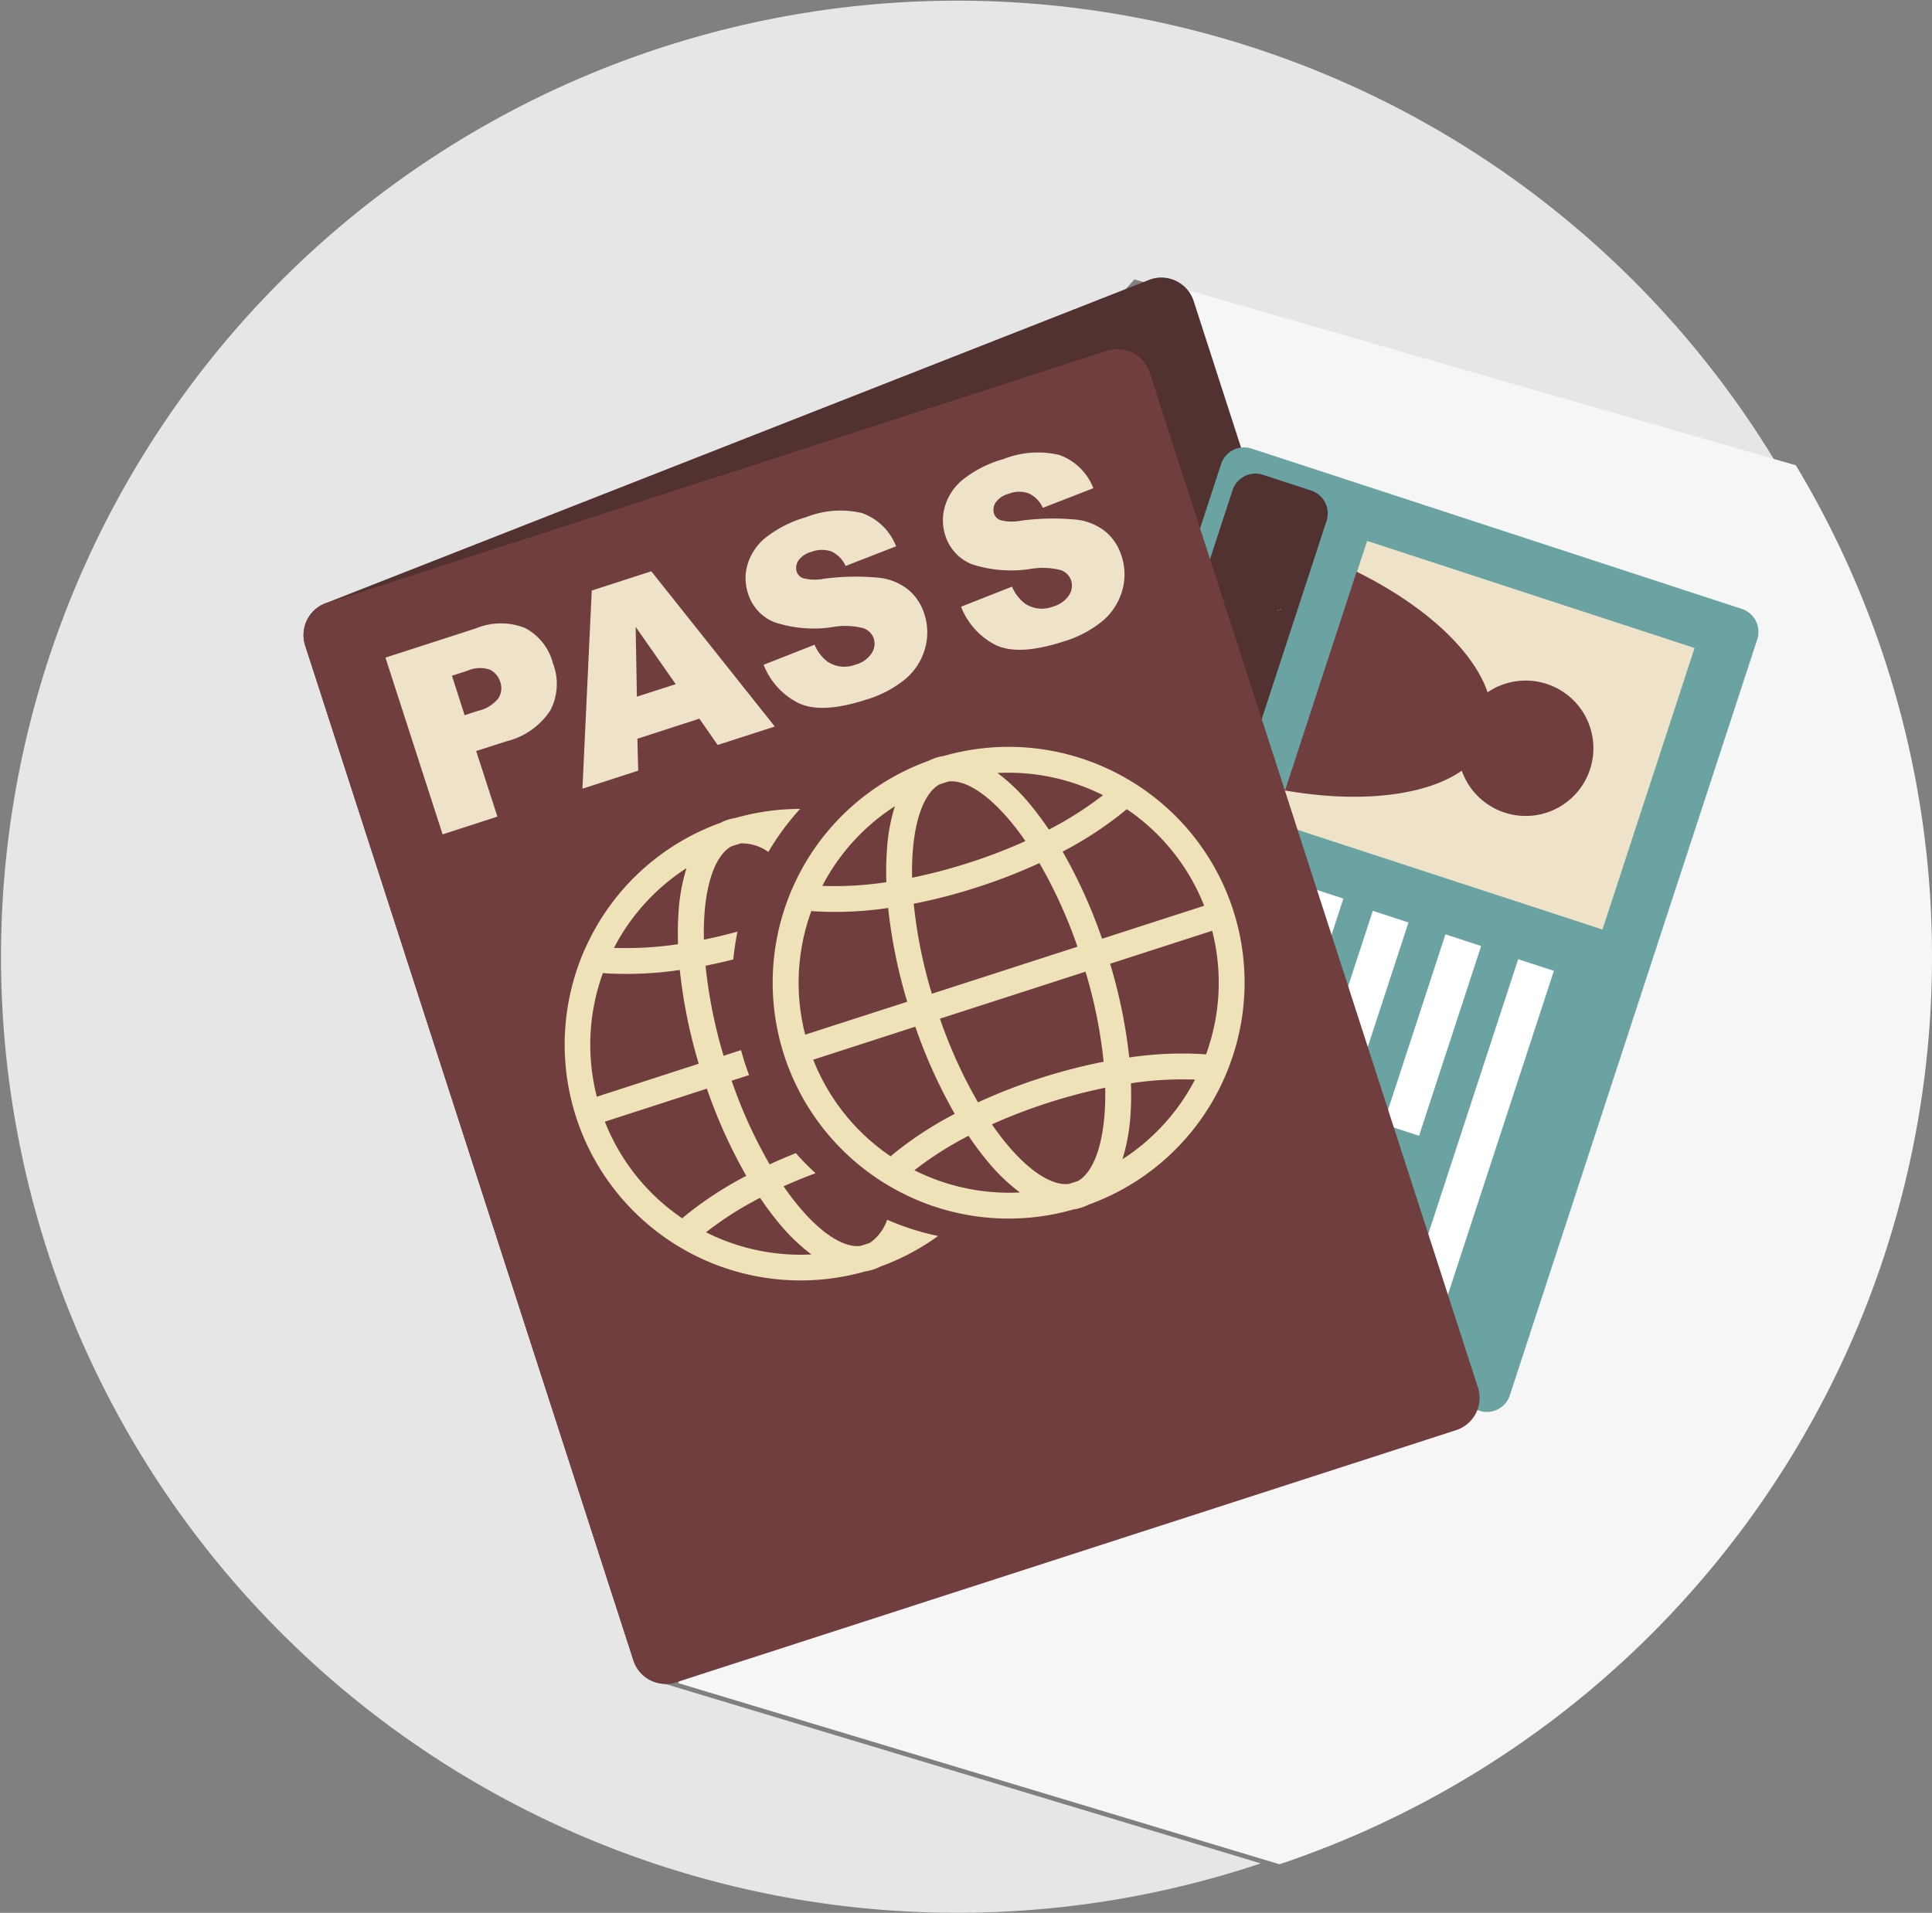 <svg xmlns="http://www.w3.org/2000/svg" width="132.734" height="131.449" viewBox="0 0 132.734 131.449"><rect x="0" y="0" width="132.734" height="131.449" fill="#808080" stroke="none"/><g transform="translate(-288.866 -2752.928)"><path d="M169.442,44.235l14.335-15.985,44.155,12.718A65.7,65.7,0,1,0,192.461,137.1l-41.3-12.447Z" transform="translate(183.025 2743.878)" fill="#e6e6e6"/><path d="M206.492,61.73a65.446,65.446,0,0,0-9.355-33.809L152.982,15.2,138.647,31.188l-18.282,80.423,41.3,12.447A65.749,65.749,0,0,0,206.492,61.73Z" transform="translate(215.108 2756.981)" fill="#f6f6f6"/><path d="M195.859,86.523a2.331,2.331,0,0,1-1.5,2.933l-56.6,22.232a2.333,2.333,0,0,1-2.933-1.5l-22.55-69.739a2.33,2.33,0,0,1,1.5-2.936l56.6-22.229a2.336,2.336,0,0,1,2.939,1.5Z" transform="translate(197.558 2756.83)" fill="#523131"/><path d="M127.962,74.111a1.656,1.656,0,0,1-1.061-2.094l16.993-51.947a1.66,1.66,0,0,1,2.091-1.061l33.677,11.018a1.663,1.663,0,0,1,1.067,2.094l-17,51.947a1.653,1.653,0,0,1-2.088,1.061Z" transform="translate(228.867 2764.744)" fill="#6ba3a3"/><rect width="20.356" height="23.672" transform="translate(376.461 2809.445) rotate(-71.885)" fill="#eee3c8"/><path d="M143.562,24.347a4.652,4.652,0,1,0,2.971,5.866A4.65,4.65,0,0,0,143.562,24.347Z" transform="translate(251.573 2775.581)" fill="#703e3e"/><path d="M133.672,36.766c7,1.22,12.853-.187,14.016-3.738s-2.727-8.15-9.1-11.3Z" transform="translate(243.479 2770.484)" fill="#703e3e"/><rect width="25.328" height="2.58" transform="translate(385.294 2842.915) rotate(-71.88)" fill="#fff"/><rect width="13.721" height="2.58" transform="translate(383.907 2830.177) rotate(-71.887)" fill="#fff"/><rect width="17.87" height="2.578" transform="translate(377.625 2832.503) rotate(-71.881)" fill="#fff"/><rect width="25.533" height="2.579" transform="translate(370.77 2838.144) rotate(-71.881)" fill="#fff"/><path d="M128.468,71.814a1.663,1.663,0,0,1-1-2.128l16.02-48.964a1.663,1.663,0,0,1,2.063-1.126l3.395,1.111a1.663,1.663,0,0,1,1,2.128L133.929,71.8a1.664,1.664,0,0,1-2.063,1.13Z" transform="translate(230.041 2765.944)" fill="#523131"/><path d="M133.66,22.6v-.025l-.109.05Z" transform="translate(243.204 2772.215)" fill="#fff"/><path d="M133.528,22.635l.1-.046-.119.023Z" transform="translate(243.122 2772.251)" fill="#fff"/><path d="M192.848,88.093a2.326,2.326,0,0,1-1.5,2.933l-53.585,17.33a2.333,2.333,0,0,1-2.933-1.5l-22.55-69.739a2.33,2.33,0,0,1,1.5-2.936l53.582-17.327a2.336,2.336,0,0,1,2.939,1.5Z" transform="translate(197.555 2760.181)" fill="#703e3e"/><path d="M148.078,28.548a15.366,15.366,0,0,0-1.529-.967A16.166,16.166,0,0,0,134.2,26.148a3.221,3.221,0,0,0-.54.125,3.682,3.682,0,0,0-.512.212,16.2,16.2,0,0,0-3.907,28.429,15.212,15.212,0,0,0,1.529.967,16.14,16.14,0,0,0,12.344,1.429,2.885,2.885,0,0,0,.54-.125,4.045,4.045,0,0,0,.509-.209,16.182,16.182,0,0,0,9.177-8.394,16.363,16.363,0,0,0,.671-1.679,16.164,16.164,0,0,0-5.935-18.357Zm4.01,7.894-7.014,2.268a35.164,35.164,0,0,0-2.708-5.991,24.742,24.742,0,0,0,4.24-2.777c.059-.047.112-.094.165-.14A14.36,14.36,0,0,1,152.088,36.442ZM145.182,47.16a38.668,38.668,0,0,0-8.631,2.793,32.936,32.936,0,0,1-2.615-5.751l10-3.23A32.9,32.9,0,0,1,145.182,47.16Zm-1.75,8.191-.334.112c-.112.034-.225.069-.337.1-1.392.137-3.361-1.351-5.255-4.1a37.71,37.71,0,0,1,7.785-2.515C145.363,52.284,144.642,54.643,143.432,55.351ZM133.381,42.489a32.7,32.7,0,0,1-1.245-6.188,37.009,37.009,0,0,0,4.4-1.145,37.55,37.55,0,0,0,4.234-1.648,32.9,32.9,0,0,1,2.615,5.748Zm.5-14.378.337-.112c.112-.037.225-.069.337-.1,1.395-.134,3.361,1.351,5.255,4.1a36.819,36.819,0,0,1-3.826,1.47,36.5,36.5,0,0,1-3.96,1.045C131.955,31.175,132.676,28.819,133.884,28.111Zm11.255.733a23.8,23.8,0,0,1-3.716,2.365,21.2,21.2,0,0,0-1.279-1.719,12.961,12.961,0,0,0-2.25-2.172A14.446,14.446,0,0,1,145.139,28.844Zm-14.294.755a12.7,12.7,0,0,0-.552,3.08,21.053,21.053,0,0,0-.034,2.144,23.832,23.832,0,0,1-4.4.253A14.418,14.418,0,0,1,130.845,29.6ZM125.1,36.807c.072.006.144.012.212.016a24.77,24.77,0,0,0,5.067-.228,35.27,35.27,0,0,0,1.311,6.443L124.679,45.3A14.344,14.344,0,0,1,125.1,36.807Zm.131,10.213,7.014-2.268a35.273,35.273,0,0,0,2.708,5.991,24.5,24.5,0,0,0-4.24,2.777l-.165.14A14.375,14.375,0,0,1,125.231,47.02Zm6.949,7.6A23.572,23.572,0,0,1,135.9,52.25c.418.618.842,1.2,1.279,1.719a12.879,12.879,0,0,0,2.25,2.175A14.505,14.505,0,0,1,132.18,54.618Zm14.294-.755a13,13,0,0,0,.555-3.08c.047-.683.053-1.4.031-2.144a23.83,23.83,0,0,1,4.4-.253A14.443,14.443,0,0,1,146.474,53.863Zm5.744-7.211c-.072,0-.14-.009-.212-.016a24.526,24.526,0,0,0-5.064.231,35.554,35.554,0,0,0-1.314-6.443l7.011-2.265A14.333,14.333,0,0,1,152.219,46.652Z" transform="translate(219.506 2778.729)" fill="#efe2b8"/><path d="M139.252,56.7l-.334.112c-.112.034-.228.072-.337.1-1.395.137-3.361-1.354-5.251-4.1.69-.315,1.429-.615,2.2-.9a17.143,17.143,0,0,1-1.357-1.379c-.615.243-1.217.5-1.8.771a32.831,32.831,0,0,1-2.612-5.751l1.2-.387c-.106-.281-.206-.559-.3-.849s-.172-.574-.253-.864l-1.2.39a33.487,33.487,0,0,1-1.239-6.191c.627-.122,1.267-.268,1.906-.431a19,19,0,0,1,.29-1.913c-.789.215-1.56.4-2.309.555-.075-3.339.649-5.691,1.86-6.4.112-.041.222-.078.334-.112s.225-.072.334-.106a3.122,3.122,0,0,1,1.9.59,17.612,17.612,0,0,1,2.181-2.958,16.165,16.165,0,0,0-4.437.621,3.574,3.574,0,0,0-.534.125,3.223,3.223,0,0,0-.512.215,16.146,16.146,0,0,0-9.171,8.39,14.673,14.673,0,0,0-.674,1.676A16.207,16.207,0,0,0,138.94,58.658a2.939,2.939,0,0,0,.534-.125,3.323,3.323,0,0,0,.512-.209,16.111,16.111,0,0,0,3.96-2.1,17.579,17.579,0,0,1-3.5-1.117A3.151,3.151,0,0,1,139.252,56.7Zm-12.59-25.752a12.851,12.851,0,0,0-.552,3.08,21.074,21.074,0,0,0-.031,2.144,23.831,23.831,0,0,1-4.4.253A14.41,14.41,0,0,1,126.662,30.947Zm-5.744,7.211c.075,0,.144.009.215.016a24.793,24.793,0,0,0,5.067-.231,35.5,35.5,0,0,0,1.3,6.443L120.5,46.655A14.392,14.392,0,0,1,120.917,38.158Zm5.448,16.85a14.39,14.39,0,0,1-5.314-6.64L128.06,46.1a35.294,35.294,0,0,0,2.708,5.991,24.957,24.957,0,0,0-4.237,2.777Zm1.635.961a23.429,23.429,0,0,1,3.716-2.368,20.592,20.592,0,0,0,1.276,1.716,12.982,12.982,0,0,0,2.25,2.175A14.432,14.432,0,0,1,128,55.969Z" transform="translate(209.37 2781.639)" fill="#efe2b8"/><path d="M114.328,25.209l6.231-2.016a4.483,4.483,0,0,1,3.367-.016,3.821,3.821,0,0,1,1.91,2.428,3.927,3.927,0,0,1-.181,3.23,5.026,5.026,0,0,1-3.039,2.131l-2.056.662,1.46,4.506-3.766,1.22Zm5.439,3.957.92-.3a2.443,2.443,0,0,0,1.4-.867,1.271,1.271,0,0,0,.131-1.108,1.412,1.412,0,0,0-.693-.846,2.1,2.1,0,0,0-1.563.066l-1.067.343Z" transform="translate(201.02 2772.91)" fill="#eee3c8"/><path d="M126.7,31.85l-4.256,1.379.056,2.194-3.832,1.239.64-13.617,4.091-1.323,8.484,10.668-3.925,1.267Zm-1.623-2.371-2.752-3.935.084,4.793Z" transform="translate(210.213 2770.464)" fill="#eee3c8"/><path d="M123.5,31l3.5-1.376a2.828,2.828,0,0,0,.9,1.17,2.088,2.088,0,0,0,1.9.2,1.928,1.928,0,0,0,1.117-.777,1.2,1.2,0,0,0,.153-1.014,1.167,1.167,0,0,0-.69-.708,4.946,4.946,0,0,0-2.15-.084,8.554,8.554,0,0,1-3.994-.337,3.093,3.093,0,0,1-1.816-2,3.336,3.336,0,0,1-.034-1.941,3.8,3.8,0,0,1,1.211-1.838,8.1,8.1,0,0,1,2.833-1.442,6.408,6.408,0,0,1,3.825-.278A3.923,3.923,0,0,1,132.6,22.86l-3.47,1.351a1.983,1.983,0,0,0-.98-1,2.005,2.005,0,0,0-1.367.031,1.569,1.569,0,0,0-.892.593.9.9,0,0,0-.115.783.712.712,0,0,0,.44.434,3.225,3.225,0,0,0,1.407.041,16.53,16.53,0,0,1,3.869-.066,3.886,3.886,0,0,1,1.984.846,3.562,3.562,0,0,1,1.064,1.638,4.036,4.036,0,0,1,.05,2.362,4.224,4.224,0,0,1-1.32,2.081,7.693,7.693,0,0,1-2.761,1.454q-3.094,1-4.677.193A4.944,4.944,0,0,1,123.5,31Z" transform="translate(217.83 2767.61)" fill="#eee3c8"/><path d="M127.431,29.739l3.5-1.379a2.844,2.844,0,0,0,.9,1.17,2.073,2.073,0,0,0,1.894.206,1.921,1.921,0,0,0,1.117-.78,1.2,1.2,0,0,0,.153-1.014,1.172,1.172,0,0,0-.69-.711,5.05,5.05,0,0,0-2.147-.081,8.708,8.708,0,0,1-4-.334,3.134,3.134,0,0,1-1.819-2,3.349,3.349,0,0,1-.025-1.944,3.725,3.725,0,0,1,1.2-1.835,7.945,7.945,0,0,1,2.833-1.445,6.423,6.423,0,0,1,3.829-.281,3.932,3.932,0,0,1,2.343,2.284l-3.47,1.351a2,2,0,0,0-.98-1,1.952,1.952,0,0,0-1.36.031,1.558,1.558,0,0,0-.9.6.888.888,0,0,0-.112.78.712.712,0,0,0,.44.434,3.124,3.124,0,0,0,1.4.037,16.732,16.732,0,0,1,3.872-.066,3.93,3.93,0,0,1,1.981.846,3.581,3.581,0,0,1,1.064,1.644,4.008,4.008,0,0,1,.053,2.362,4.28,4.28,0,0,1-1.323,2.078,7.648,7.648,0,0,1-2.758,1.451q-3.1,1-4.677.2A4.96,4.96,0,0,1,127.431,29.739Z" transform="translate(227.464 2764.881)" fill="#eee3c8"/></g></svg>